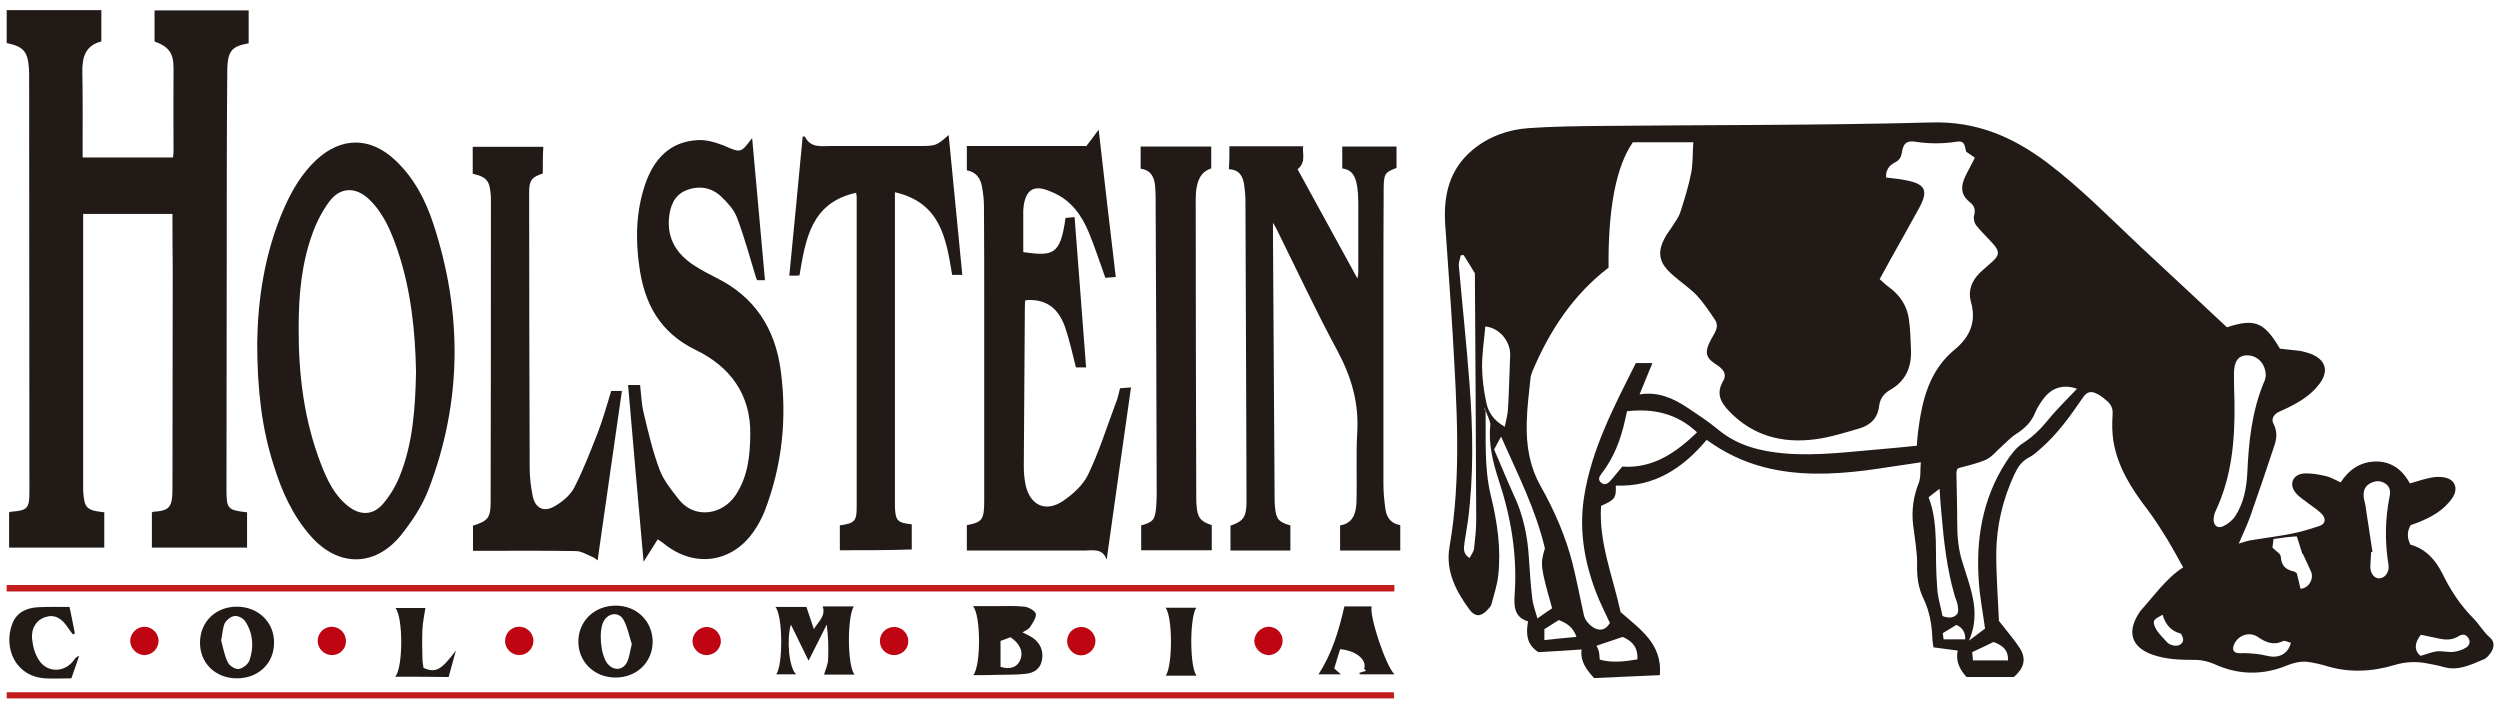 <?xml version="1.0" encoding="utf-8"?>
<!-- Generator: Adobe Illustrator 24.1.1, SVG Export Plug-In . SVG Version: 6.00 Build 0)  -->
<svg version="1.1" id="Capa_1" xmlns="http://www.w3.org/2000/svg" xmlns:xlink="http://www.w3.org/1999/xlink" x="0px" y="0px"
	 viewBox="0 0 93.5 26.5" style="enable-background:new 0 0 93.5 26.5;" xml:space="preserve">
<style type="text/css">
	.st0{fill:#221A17;}
	.st1{fill:#C21C1D;}
	.st2{fill:#BF0512;}
</style>
<path class="st0" d="M55.56,15.34c0.02,1.07-0.06,2.15,0.2,3.21c0.24,0.98,0.39,1.99,0.27,3c-0.04,0.35-0.16,0.7-0.25,1.05
	c-0.02,0.08-0.09,0.14-0.15,0.21c-0.24,0.26-0.46,0.27-0.67-0.01c-0.51-0.69-0.9-1.45-0.75-2.33c0.46-2.66,0.27-5.32,0.12-7.98
	c-0.08-1.37-0.19-2.74-0.28-4.11c-0.07-1.08,0.16-2.05,1.02-2.77c0.61-0.51,1.35-0.77,2.13-0.82c0.87-0.06,1.75-0.07,2.63-0.08
	c4.14-0.04,8.27-0.02,12.41-0.13c1.68-0.05,3.04,0.54,4.32,1.5c1.27,0.96,2.38,2.1,3.53,3.18c1.03,0.96,2.07,1.92,3.1,2.89
	c0.03,0.03,0.07,0.06,0.1,0.09c1.04-0.34,1.39-0.2,1.98,0.8c0.24,0.03,0.49,0.05,0.73,0.08c0.13,0.02,0.26,0.06,0.39,0.1
	c0.6,0.22,0.73,0.66,0.34,1.16c-0.33,0.43-0.79,0.69-1.27,0.92c-0.09,0.04-0.19,0.08-0.28,0.13c-0.16,0.1-0.24,0.26-0.15,0.42
	c0.13,0.25,0.13,0.51,0.05,0.76c-0.3,0.91-0.61,1.82-0.93,2.73c-0.12,0.33-0.27,0.64-0.42,0.99c0.18-0.05,0.33-0.11,0.49-0.13
	c0.48-0.08,0.97-0.14,1.44-0.23c0.37-0.07,0.73-0.18,1.09-0.3c0.21-0.07,0.25-0.25,0.11-0.42c-0.14-0.16-0.34-0.28-0.51-0.41
	c-0.17-0.14-0.37-0.25-0.5-0.42c-0.25-0.31-0.1-0.67,0.3-0.71c0.27-0.02,0.55,0.03,0.81,0.09c0.2,0.04,0.38,0.15,0.58,0.24
	c0.31-0.47,0.74-0.78,1.33-0.78c0.6,0,1,0.34,1.26,0.82c0.28-0.08,0.54-0.17,0.81-0.22c0.14-0.03,0.3-0.03,0.45-0.01
	c0.42,0.06,0.57,0.41,0.33,0.77c-0.32,0.47-0.8,0.73-1.31,0.93c-0.08,0.03-0.16,0.06-0.25,0.09c-0.14,0.24-0.14,0.47-0.01,0.73
	c0.58,0.16,0.94,0.57,1.2,1.09c0.3,0.61,0.66,1.17,1.15,1.66c0.22,0.22,0.38,0.52,0.64,0.74c0.17,0.15,0.14,0.38,0.01,0.56
	c-0.07,0.09-0.15,0.2-0.26,0.24c-0.48,0.2-0.96,0.45-1.52,0.28c-0.2-0.06-0.4-0.09-0.6-0.13c-0.41-0.08-0.81-0.06-1.21,0.06
	c-0.86,0.26-1.74,0.3-2.61,0.02c-0.17-0.05-0.35-0.09-0.53-0.12c-0.31-0.06-0.59,0-0.89,0.12c-0.91,0.37-1.82,0.36-2.73-0.06
	c-0.21-0.09-0.45-0.15-0.68-0.15c-0.55,0-1.1-0.01-1.63-0.2c-0.75-0.27-0.94-0.81-0.53-1.49c0.03-0.05,0.06-0.1,0.09-0.14
	c0.52-0.57,0.97-1.23,1.6-1.63c-0.19-0.34-0.37-0.68-0.57-1.01c-0.24-0.39-0.49-0.79-0.77-1.16c-0.59-0.77-1.11-1.58-1.27-2.56
	c-0.05-0.32-0.05-0.65-0.03-0.96c0.02-0.21-0.03-0.37-0.18-0.51c-0.11-0.1-0.23-0.2-0.36-0.27c-0.27-0.15-0.42-0.11-0.59,0.15
	c-0.46,0.67-0.93,1.33-1.55,1.87c-0.14,0.12-0.27,0.25-0.43,0.33c-0.29,0.14-0.44,0.38-0.57,0.66c-0.43,0.93-0.66,1.91-0.67,2.93
	c0,0.9,0.07,1.79,0.1,2.53c0.34,0.44,0.6,0.73,0.8,1.05c0.23,0.39,0.13,0.73-0.24,1.05c-0.13,0-0.29,0-0.45,0c-0.43,0-0.85,0-1.32,0
	c-0.23-0.25-0.42-0.56-0.33-0.99c-0.3-0.04-0.59-0.08-0.91-0.12c-0.01-0.12-0.04-0.24-0.04-0.36c-0.02-0.51-0.11-1-0.33-1.46
	c-0.19-0.39-0.25-0.8-0.24-1.24c0.01-0.51-0.09-1.02-0.15-1.53c-0.06-0.54,0.01-1.05,0.21-1.55c0.09-0.23,0.05-0.51,0.08-0.78
	c-0.71,0.1-1.37,0.21-2.04,0.3c-1.28,0.16-2.56,0.21-3.83-0.12c-0.77-0.2-1.48-0.54-2.14-1.02c-0.89,1.06-1.96,1.77-3.4,1.71
	c0.02,0.46-0.03,0.53-0.55,0.76c-0.09,1.38,0.45,2.66,0.73,3.97c0.72,0.64,1.57,1.18,1.47,2.36c-0.85,0.04-1.66,0.07-2.46,0.11
	c-0.27-0.3-0.52-0.6-0.47-1.07c-0.54,0.04-1.07,0.07-1.61,0.1c-0.43-0.26-0.48-0.67-0.39-1.15c-0.53-0.16-0.53-0.58-0.5-1.03
	c0.1-1.46-0.14-2.88-0.6-4.26c-0.22-0.68-0.39-1.36-0.31-2.09C55.72,15.7,55.61,15.51,55.56,15.34c-0.01-0.01-0.02-0.03-0.04-0.1
	c0,0.06,0,0.08,0.01,0.09C55.53,15.34,55.55,15.34,55.56,15.34z M60.16,10.01c-1.32,1.01-2.2,2.35-2.84,3.86
	c-0.04,0.09-0.07,0.19-0.08,0.29c-0.06,0.56-0.13,1.11-0.14,1.67c-0.02,0.82,0.1,1.6,0.52,2.35c0.51,0.91,0.93,1.86,1.19,2.88
	c0.16,0.65,0.29,1.31,0.43,1.96c0.05,0.22,0.31,0.48,0.53,0.52c0.21,0.04,0.34-0.08,0.44-0.24c-0.14-0.3-0.28-0.58-0.41-0.88
	c-0.51-1.22-0.76-2.49-0.56-3.81c0.28-1.82,1.13-3.41,1.94-5.03c0.21,0,0.41,0,0.62,0c-0.16,0.39-0.32,0.77-0.48,1.17
	c0.69-0.11,1.25,0.14,1.78,0.49c0.39,0.26,0.79,0.52,1.15,0.82c0.73,0.61,1.59,0.82,2.51,0.9c1.24,0.1,2.46-0.07,3.68-0.17
	c0.41-0.03,0.83-0.08,1.25-0.12c0.01-0.11,0.01-0.2,0.02-0.28c0.01-0.09,0.02-0.19,0.03-0.28c0.15-1.15,0.41-2.25,1.37-3.04
	c0.56-0.46,0.82-1.04,0.6-1.79c-0.11-0.4,0.03-0.77,0.32-1.06c0.15-0.15,0.32-0.28,0.48-0.43c0.27-0.24,0.28-0.39,0.04-0.66
	c-0.21-0.24-0.44-0.45-0.64-0.7c-0.07-0.09-0.11-0.25-0.08-0.36c0.06-0.22,0.02-0.37-0.16-0.51c-0.29-0.23-0.35-0.49-0.22-0.84
	c0.07-0.18,0.17-0.35,0.26-0.53C73.76,6.09,73.81,6,73.86,5.9c-0.12-0.09-0.23-0.16-0.33-0.23c-0.05-0.32-0.11-0.41-0.35-0.37
	c-0.52,0.08-1.03,0.08-1.55,0c-0.33-0.05-0.45,0.07-0.5,0.41c-0.03,0.17-0.09,0.28-0.25,0.36c-0.22,0.11-0.36,0.29-0.34,0.57
	c0.25,0.03,0.49,0.05,0.73,0.1c0.75,0.14,0.86,0.39,0.5,1.05c-0.35,0.64-0.71,1.28-1.07,1.92c-0.13,0.23-0.26,0.47-0.4,0.73
	c0.13,0.11,0.23,0.22,0.36,0.31c0.4,0.29,0.66,0.69,0.73,1.17c0.06,0.38,0.06,0.77,0.08,1.15c0.03,0.66-0.19,1.18-0.79,1.52
	c-0.21,0.12-0.37,0.32-0.4,0.59c-0.05,0.45-0.32,0.72-0.73,0.84c-0.55,0.16-1.11,0.34-1.67,0.41c-1.22,0.16-2.32-0.13-3.2-1.04
	c-0.32-0.33-0.51-0.66-0.24-1.13c0.14-0.23,0.05-0.41-0.17-0.57c-0.05-0.04-0.1-0.07-0.16-0.11c-0.28-0.19-0.34-0.38-0.21-0.69
	c0.06-0.14,0.14-0.28,0.22-0.42c0.1-0.17,0.13-0.35,0.02-0.51c-0.21-0.31-0.42-0.63-0.67-0.9c-0.26-0.28-0.59-0.49-0.88-0.75
	C62,9.82,61.95,9.39,62.35,8.75c0.06-0.1,0.14-0.19,0.2-0.29c0.1-0.17,0.23-0.33,0.29-0.51c0.16-0.49,0.31-0.98,0.41-1.48
	c0.07-0.37,0.05-0.76,0.08-1.15c-0.79,0-1.52,0-2.26,0C60.45,6.21,60.14,7.77,60.16,10.01z M77.68,14.54
	c-0.49-0.17-0.91-0.06-1.23,0.34c-0.13,0.17-0.25,0.35-0.33,0.54c-0.14,0.36-0.39,0.6-0.7,0.8c-0.21,0.13-0.38,0.32-0.57,0.49
	c-0.19,0.16-0.35,0.38-0.57,0.48c-0.33,0.15-0.69,0.22-1.04,0.32c-0.05,0.03-0.07,0.11-0.07,0.2c0.01,0.61,0.03,1.23,0.03,1.84
	c0,0.52,0.04,1.02,0.21,1.52c0.06,0.18,0.11,0.36,0.17,0.54c0.24,0.75,0.43,1.51,0.06,2.35c0.25-0.19,0.44-0.33,0.6-0.45
	c-0.08-0.6-0.19-1.16-0.23-1.73c-0.12-1.59,0.13-3.12,1.01-4.49c0.17-0.27,0.38-0.55,0.63-0.71c0.34-0.22,0.61-0.47,0.87-0.78
	C76.88,15.35,77.29,14.95,77.68,14.54z M84.74,14.06c0-0.45-0.3-0.76-0.68-0.77c-0.34-0.01-0.51,0.22-0.51,0.68
	c0,0.36,0.01,0.73,0.02,1.09c0.02,1.4-0.1,2.77-0.71,4.06c-0.04,0.08-0.06,0.18-0.07,0.27c-0.02,0.25,0.14,0.4,0.36,0.29
	c0.17-0.08,0.35-0.22,0.45-0.38c0.32-0.49,0.42-1.05,0.45-1.62c0.05-1.15,0.17-2.3,0.62-3.38C84.72,14.21,84.73,14.11,84.74,14.06z
	 M63.47,16.17c-0.75-0.71-1.64-0.9-2.62-0.79c-0.03,0.13-0.05,0.25-0.08,0.36c-0.16,0.72-0.42,1.39-0.87,1.97
	c-0.08,0.11-0.15,0.22-0.03,0.33c0.13,0.13,0.26,0.05,0.35-0.05c0.15-0.16,0.29-0.35,0.45-0.54C61.8,17.53,62.66,16.95,63.47,16.17z
	 M54.74,9.54c-0.04,0-0.07,0-0.11,0.01c-0.02,0.13-0.08,0.26-0.07,0.38c0.13,1.48,0.29,2.95,0.4,4.43c0.13,1.71,0.16,3.42-0.06,5.13
	c-0.04,0.27-0.09,0.54-0.13,0.82c-0.02,0.19-0.07,0.39,0.19,0.56c0.07-0.13,0.16-0.24,0.17-0.36c0.04-0.35,0.08-0.71,0.08-1.06
	c-0.01-3.1-0.03-6.2-0.05-9.23C55,9.95,54.87,9.75,54.74,9.54z M57.78,20.51c-0.35-1.48-1.03-2.8-1.64-4.18
	c-0.1,0.19-0.19,0.34-0.26,0.48c0.25,0.57,0.47,1.12,0.72,1.67c0.36,0.75,0.53,1.55,0.58,2.37c0.03,0.52,0.07,1.04,0.13,1.56
	c0.03,0.23,0.12,0.46,0.19,0.72c0.22-0.16,0.39-0.27,0.55-0.38C57.61,21.19,57.6,21.1,57.78,20.51z M56.28,15.96
	c0.05-0.26,0.11-0.47,0.12-0.68c0.04-0.66,0.05-1.32,0.08-1.99c0.02-0.52-0.4-1.03-0.93-1.08c-0.04,0.49-0.12,0.99-0.12,1.48
	c0,0.45,0.06,0.9,0.15,1.33C55.65,15.4,55.85,15.72,56.28,15.96z M88.73,20.64c-0.02,0-0.03,0.01-0.05,0.01
	c-0.01,0.17-0.02,0.35-0.03,0.52c-0.01,0.26,0.14,0.47,0.34,0.46c0.22-0.01,0.38-0.25,0.34-0.5c-0.14-0.86-0.13-1.71,0.04-2.56
	c0.04-0.19,0.02-0.36-0.15-0.48c-0.18-0.12-0.37-0.12-0.56-0.02c-0.19,0.09-0.27,0.26-0.26,0.47c0,0.11,0.04,0.22,0.06,0.32
	C88.55,19.44,88.64,20.04,88.73,20.64z M72.65,23.04c0.26,0.1,0.44,0.06,0.55-0.08c0.06-0.08,0.03-0.24,0.01-0.36
	c-0.02-0.11-0.08-0.22-0.11-0.34c-0.29-1-0.4-2.02-0.49-3.05c-0.03-0.3-0.05-0.6-0.07-0.93c-0.16,0.12-0.29,0.22-0.41,0.32
	c0.21,0.54,0.25,1.08,0.27,1.62c0.01,0.58,0,1.15,0.05,1.73C72.46,22.31,72.58,22.67,72.65,23.04z M84.99,20.48
	c0.12,0.13,0.3,0.22,0.31,0.33c0.02,0.34,0.18,0.5,0.49,0.56c0.04,0.01,0.08,0.05,0.11,0.07c0.05,0.21,0.1,0.4,0.14,0.58
	c0.32-0.02,0.51-0.39,0.39-0.65c-0.1-0.22-0.2-0.44-0.3-0.65c-0.01,0-0.01,0-0.02,0c-0.07-0.22-0.14-0.44-0.21-0.66
	c-0.15,0.01-0.3,0.02-0.45,0.04c-0.14,0.02-0.29,0.04-0.42,0.06C85.01,20.3,85,20.41,84.99,20.48z M85.68,24.04
	c-0.1-0.02-0.23-0.1-0.3-0.06c-0.36,0.17-0.65,0.04-0.94-0.16c-0.33-0.22-0.77-0.05-0.9,0.32c-0.07,0.2,0.03,0.29,0.23,0.29
	c0.24-0.01,0.48,0.01,0.72,0.04c0.17,0.02,0.34,0.08,0.51,0.09C85.34,24.57,85.59,24.39,85.68,24.04z M90.53,24.53
	c0.21-0.06,0.4-0.14,0.6-0.17c0.21-0.02,0.42,0.04,0.63,0.02c0.16-0.02,0.33-0.07,0.47-0.16c0.13-0.08,0.18-0.23,0.08-0.37
	c-0.1-0.14-0.23-0.14-0.37-0.05c-0.21,0.13-0.44,0.14-0.68,0.09c-0.24-0.05-0.49-0.1-0.72-0.15C90.29,24.05,90.29,24.34,90.53,24.53
	z M59.83,24.67c0.47,0.13,0.94,0.07,1.41-0.01c0.02-0.42-0.16-0.67-0.55-0.84c-0.35,0.12-0.66,0.22-0.98,0.33
	c0.03,0.08,0.08,0.15,0.09,0.23C59.82,24.47,59.82,24.57,59.83,24.67z M75.1,24.7c0.01-0.35-0.14-0.54-0.54-0.69
	c-0.26,0.13-0.53,0.25-0.8,0.38c0.01,0.12,0.02,0.22,0.03,0.31C74.25,24.7,74.68,24.7,75.1,24.7z M58.96,23.82
	c-0.13-0.38-0.38-0.52-0.66-0.63c-0.19,0.12-0.37,0.23-0.54,0.34c0,0.12,0,0.23,0,0.41C58.16,23.89,58.55,23.86,58.96,23.82z
	 M81.57,23.7c-0.34-0.09-0.57-0.3-0.69-0.71c-0.14,0.09-0.29,0.14-0.32,0.24c-0.03,0.09,0.04,0.24,0.1,0.34
	c0.11,0.16,0.25,0.3,0.38,0.44c0.11,0.13,0.38,0.19,0.51,0.09C81.7,23.99,81.66,23.86,81.57,23.7z M73.17,23.37
	c-0.18,0.11-0.34,0.21-0.51,0.31c0.01,0.09,0.02,0.17,0.03,0.23c0.28,0,0.54,0,0.81,0C73.51,23.65,73.4,23.48,73.17,23.37z"/>
<path class="st0" d="M6.45,8C5.32,8,4.24,8,3.11,8c0,0.11,0,0.21,0,0.31c0,3.26,0,6.52,0,9.79c0,0.08,0,0.17,0,0.25
	C3.15,19,3.23,19.09,3.9,19.16c0,0.43,0,0.87,0,1.32c-1.18,0-2.36,0-3.56,0c0-0.44,0-0.87,0-1.31c0.02-0.01,0.03-0.03,0.05-0.03
	c0.64-0.05,0.71-0.11,0.71-0.76c0-5.15-0.01-10.3-0.01-15.45c0-0.13,0-0.25-0.01-0.38c-0.04-0.62-0.2-0.81-0.83-0.94
	c0-0.2,0-0.41,0-0.61c0-0.2,0-0.4,0-0.62c1.18,0,2.35,0,3.54,0c0,0.38,0,0.76,0,1.17C3.2,1.7,3.07,2.13,3.08,2.69
	c0.02,1.06,0.01,2.12,0.01,3.2c1.13,0,2.24,0,3.38,0c0.01-0.08,0.02-0.17,0.02-0.26C6.48,4.6,6.49,3.58,6.49,2.55
	c0-0.56-0.17-0.8-0.71-1c0-0.37,0-0.76,0-1.16c1.16,0,2.33,0,3.52,0c0,0.4,0,0.81,0,1.23c-0.58,0.11-0.8,0.22-0.8,1.05
	C8.48,5,8.48,7.34,8.48,9.68c0,2.85-0.01,5.71-0.01,8.56c0,0.02,0,0.04,0,0.06c0,0.73,0.04,0.78,0.77,0.86c0,0.43,0,0.87,0,1.32
	c-1.18,0-2.36,0-3.56,0c0-0.44,0-0.87,0-1.31c0.02-0.01,0.03-0.03,0.05-0.03c0.61-0.04,0.72-0.16,0.72-0.87
	c0.01-2.75,0-5.5,0.01-8.24C6.45,9.36,6.45,8.69,6.45,8z"/>
<path class="st0" d="M9.62,12.81c0.02-1.54,0.26-3.36,1.03-5.08c0.29-0.65,0.65-1.25,1.17-1.74c0.94-0.88,2.03-0.88,2.97,0.01
	c0.69,0.65,1.12,1.47,1.41,2.35c1.1,3.33,1.09,6.66-0.17,9.95c-0.24,0.63-0.64,1.23-1.07,1.76c-0.98,1.16-2.33,1.13-3.33,0
	c-0.69-0.78-1.1-1.7-1.4-2.68C9.79,16,9.62,14.58,9.62,12.81z M15.56,13.92c-0.03-1.55-0.19-3.08-0.69-4.56
	c-0.24-0.7-0.52-1.38-1.06-1.9c-0.51-0.49-1.1-0.47-1.51,0.1c-0.27,0.37-0.48,0.79-0.63,1.22c-0.4,1.12-0.5,2.29-0.5,3.47
	c-0.01,1.75,0.2,3.47,0.84,5.12c0.23,0.59,0.5,1.16,1.01,1.56c0.44,0.35,0.92,0.35,1.29-0.07c0.26-0.3,0.48-0.66,0.63-1.03
	C15.45,16.58,15.53,15.25,15.56,13.92z"/>
<path class="st0" d="M41.89,14.52c0.13-0.01,0.25-0.02,0.41-0.03c-0.31,2.16-0.61,4.3-0.91,6.44c-0.16-0.44-0.52-0.34-0.84-0.34
	c-1.35,0-2.71,0-4.06,0c-0.1,0-0.21,0-0.33,0c0-0.33,0-0.64,0-0.95c0.58-0.11,0.65-0.2,0.65-0.93c0-2.39,0-4.78,0-7.17
	c0-1.27,0-2.54-0.01-3.81c0-0.26-0.03-0.52-0.08-0.78c-0.06-0.29-0.22-0.52-0.56-0.58c0-0.3,0-0.59,0-0.91c1.48,0,2.96,0,4.47,0
	c0.15-0.19,0.29-0.38,0.46-0.61c0.21,1.85,0.42,3.67,0.64,5.51c-0.15,0.01-0.28,0.02-0.39,0.03c-0.21-0.58-0.39-1.15-0.62-1.7
	c-0.27-0.65-0.67-1.21-1.36-1.5c-0.1-0.04-0.19-0.08-0.29-0.11c-0.41-0.11-0.64,0.03-0.75,0.44c-0.03,0.11-0.04,0.23-0.05,0.34
	c0,0.52,0,1.05,0,1.57c1.1,0.15,1.39,0.13,1.58-1.28c0.09-0.01,0.19-0.02,0.34-0.03c0.14,1.88,0.29,3.74,0.43,5.62
	c-0.15,0-0.27,0-0.38,0c-0.13-0.51-0.24-1.01-0.4-1.49c-0.26-0.74-0.71-1.05-1.4-1.03c-0.03,0-0.06,0.01-0.1,0.02
	c0,0.07-0.01,0.14-0.01,0.21c-0.01,1.99-0.03,3.99-0.04,5.98c0,0.24,0.02,0.48,0.07,0.72c0.17,0.75,0.75,1.02,1.39,0.59
	c0.37-0.25,0.75-0.59,0.94-0.98c0.41-0.85,0.7-1.77,1.03-2.66C41.8,14.93,41.83,14.74,41.89,14.52z"/>
<path class="st0" d="M45.98,5.47c0.93,0,1.83,0,2.76,0c-0.05,0.27,0.13,0.57-0.21,0.86c0.72,1.32,1.46,2.67,2.24,4.09
	c0.02-0.13,0.03-0.19,0.03-0.25c0-0.86,0-1.72,0-2.58c0-0.2-0.01-0.4-0.04-0.6c-0.05-0.33-0.15-0.64-0.56-0.69c0-0.29,0-0.54,0-0.82
	c0.68,0,1.34,0,2.03,0c0,0.26,0,0.53,0,0.8c-0.42,0.16-0.47,0.21-0.48,0.71c-0.01,1.44-0.01,2.87-0.01,4.31c0,2.27,0,4.53,0,6.8
	c0,0.3,0.03,0.61,0.07,0.91c0.04,0.33,0.2,0.57,0.56,0.63c0,0.32,0,0.63,0,0.95c-0.75,0-1.5,0-2.25,0c0-0.32,0-0.62,0-0.94
	c0.46-0.07,0.59-0.43,0.61-0.82c0.03-0.88-0.02-1.76,0.03-2.64c0.07-1.1-0.21-2.08-0.73-3.05c-0.81-1.5-1.53-3.05-2.29-4.58
	c-0.03-0.05-0.06-0.1-0.13-0.23c0,0.23,0,0.37,0,0.51c0.02,3.23,0.04,6.46,0.06,9.69c0,0.16,0,0.32,0.02,0.47
	c0.04,0.42,0.14,0.53,0.57,0.65c0,0.31,0,0.62,0,0.94c-0.75,0-1.48,0-2.24,0c0-0.31,0-0.62,0-0.93c0.49-0.17,0.6-0.32,0.6-0.93
	c0-1.06-0.01-2.12-0.01-3.18c-0.01-2.67-0.02-5.35-0.03-8.02c0-0.21-0.02-0.42-0.05-0.63c-0.05-0.32-0.19-0.56-0.57-0.57
	C45.98,6.03,45.98,5.77,45.98,5.47z"/>
<path class="st0" d="M28.13,5.16c0.16,1.8,0.32,3.55,0.48,5.32c-0.11,0-0.2,0-0.29,0c-0.01-0.02-0.03-0.05-0.04-0.08
	c-0.23-0.76-0.44-1.53-0.72-2.27c-0.11-0.29-0.35-0.55-0.58-0.77c-0.37-0.36-0.85-0.43-1.32-0.24c-0.45,0.18-0.6,0.6-0.64,1.04
	c-0.07,0.78,0.3,1.35,0.93,1.76c0.26,0.17,0.54,0.32,0.82,0.46c1.45,0.71,2.22,1.9,2.43,3.48c0.24,1.8,0.05,3.56-0.6,5.25
	c-0.1,0.25-0.23,0.5-0.38,0.72c-0.81,1.22-2.24,1.43-3.38,0.51c-0.06-0.05-0.13-0.09-0.24-0.17c-0.17,0.27-0.33,0.52-0.53,0.84
	c-0.2-2.23-0.39-4.41-0.58-6.61c0.15,0,0.28,0,0.45,0c0.04,0.34,0.05,0.7,0.13,1.03c0.17,0.72,0.34,1.45,0.6,2.14
	c0.15,0.4,0.44,0.75,0.71,1.1c0.58,0.75,1.63,0.6,2.13-0.15c0.46-0.69,0.54-1.46,0.55-2.26c0.03-1.51-0.77-2.56-2.04-3.17
	c-1.35-0.66-1.92-1.74-2.11-3.12c-0.15-1.04-0.12-2.08,0.22-3.08c0.32-0.93,0.91-1.59,1.96-1.65c0.32-0.02,0.66,0.08,0.97,0.2
	C27.71,5.72,27.7,5.74,28.13,5.16z"/>
<path class="st0" d="M31.41,20.58c0-0.33,0-0.63,0-0.93c0.55-0.08,0.63-0.16,0.63-0.67c0-3.87,0-7.74,0-11.61
	c0-0.04-0.01-0.08-0.02-0.16c-1.69,0.37-1.89,1.74-2.12,3.09c-0.04,0-0.09,0.01-0.13,0.01c-0.07,0-0.14,0-0.25,0
	c0.17-1.75,0.34-3.48,0.5-5.2c0.06,0,0.08-0.01,0.08-0.01c0.21,0.45,0.62,0.36,1,0.36c1.08,0,2.16,0,3.24,0c0.67,0,0.67,0,1.14-0.41
	c0.17,1.76,0.34,3.48,0.51,5.23c-0.13,0-0.25,0-0.38,0c-0.22-1.33-0.42-2.7-2.14-3.09c0,0.14,0,0.24,0,0.34c0,3.7,0,7.4,0,11.1
	c0,0.1,0,0.21,0,0.31c0.02,0.54,0.09,0.61,0.63,0.67c0,0.31,0,0.62,0,0.94C33.22,20.58,32.32,20.58,31.41,20.58z"/>
<path class="st0" d="M20.3,6.49c-0.41,0.13-0.51,0.25-0.51,0.7c0,3.43,0.01,6.86,0.02,10.29c0,0.35,0.04,0.71,0.11,1.06
	c0.09,0.46,0.41,0.63,0.81,0.4c0.29-0.16,0.59-0.41,0.74-0.69c0.35-0.68,0.62-1.39,0.9-2.1c0.19-0.5,0.33-1.01,0.49-1.53
	c0.13,0,0.24,0,0.4,0c-0.3,2.11-0.61,4.21-0.91,6.34c-0.07-0.05-0.11-0.1-0.17-0.12c-0.22-0.09-0.43-0.23-0.65-0.23
	c-1.17-0.02-2.35-0.01-3.52-0.01c-0.1,0-0.2,0-0.32,0c0-0.34,0-0.64,0-0.94c0.56-0.18,0.66-0.29,0.66-0.89
	c0.01-3.77,0.01-7.53,0.01-11.3c0-0.07,0-0.15-0.01-0.22c-0.04-0.49-0.16-0.64-0.67-0.75c0-0.16,0-0.33,0-0.49c0-0.17,0-0.33,0-0.52
	c0.89,0,1.75,0,2.64,0C20.3,5.81,20.3,6.15,20.3,6.49z"/>
<path class="st0" d="M45.32,19.64c0,0.33,0,0.63,0,0.94c-0.88,0-1.75,0-2.64,0c0-0.31,0-0.62,0-0.93c0.44-0.12,0.52-0.21,0.56-0.68
	c0.01-0.16,0.02-0.31,0.02-0.47c-0.01-3.71-0.02-7.43-0.04-11.14c0-0.14-0.01-0.27-0.02-0.41c-0.03-0.33-0.16-0.59-0.54-0.64
	c0-0.28,0-0.55,0-0.83c0.88,0,1.75,0,2.64,0c0,0.26,0,0.52,0,0.82c-0.41,0.13-0.53,0.48-0.57,0.89c-0.01,0.14-0.01,0.27-0.01,0.41
	c0,3.67,0.01,7.34,0.02,11.01c0,0.09,0,0.19,0.01,0.28C44.78,19.35,44.89,19.5,45.32,19.64z"/>
<path class="st1" d="M52.15,21.88c0,0.08,0,0.15,0,0.24c-17.3,0-34.59,0-51.9,0c0-0.08,0-0.15,0-0.24
	C17.55,21.88,34.84,21.88,52.15,21.88z"/>
<path class="st1" d="M52.13,25.89c0,0.08,0.01,0.15,0.01,0.23c-17.3,0-34.58,0-51.89,0c0-0.07,0-0.15,0-0.23
	C17.55,25.89,34.83,25.89,52.13,25.89z"/>
<path class="st0" d="M30.77,22.68c0.41,0,0.78,0,1.16,0c-0.25,0.43-0.24,2.22,0.03,2.55c-0.42,0-0.81,0-1.14,0
	c0.05-0.18,0.14-0.36,0.15-0.55c0.02-0.43,0.01-0.86-0.05-1.32c-0.22,0.43-0.44,0.87-0.68,1.35c-0.23-0.47-0.44-0.9-0.66-1.35
	c-0.17,0.55-0.07,1.64,0.2,1.86c-0.27,0-0.5,0-0.75,0c0.26-0.35,0.25-2.2-0.03-2.52c0.43,0,0.84,0,1.16,0
	c0.1,0.29,0.19,0.56,0.28,0.83C30.6,23.25,30.89,23.05,30.77,22.68z"/>
<path class="st0" d="M36.4,25.25c0.29-0.35,0.29-2.23-0.01-2.58c0.31,0,0.57,0,0.83,0c0.37,0,0.74-0.02,1.1,0.02
	c0.16,0.02,0.4,0.16,0.42,0.27c0.02,0.15-0.12,0.34-0.22,0.5c-0.06,0.08-0.18,0.13-0.28,0.19c0.15,0.08,0.3,0.14,0.42,0.23
	c0.26,0.2,0.37,0.48,0.31,0.81c-0.06,0.33-0.31,0.48-0.6,0.51c-0.35,0.04-0.71,0.03-1.07,0.04C37.02,25.25,36.74,25.25,36.4,25.25z
	 M37.42,23.97c0,0.34,0,0.66,0,0.97c0.36,0.11,0.61,0.02,0.73-0.24c0.14-0.31,0-0.63-0.36-0.87C37.67,23.88,37.54,23.93,37.42,23.97
	z"/>
<path class="st0" d="M8.86,25.37c-0.8,0-1.39-0.57-1.38-1.35c0.01-0.78,0.6-1.34,1.4-1.33c0.78,0.01,1.37,0.58,1.37,1.33
	C10.26,24.8,9.67,25.37,8.86,25.37z M8.27,23.95c0.07,0.25,0.12,0.56,0.25,0.82c0.06,0.13,0.28,0.27,0.41,0.25
	c0.15-0.02,0.35-0.18,0.4-0.32c0.17-0.49,0.14-1-0.15-1.45c-0.07-0.12-0.27-0.23-0.41-0.21c-0.13,0.01-0.3,0.15-0.37,0.28
	C8.33,23.49,8.32,23.7,8.27,23.95z"/>
<path class="st0" d="M23.03,22.65c0.79,0,1.38,0.59,1.38,1.36c-0.01,0.77-0.61,1.34-1.41,1.33c-0.78-0.01-1.37-0.59-1.37-1.34
	C21.63,23.23,22.23,22.65,23.03,22.65z M23.63,24.09c-0.09-0.27-0.15-0.61-0.3-0.89c-0.17-0.33-0.57-0.29-0.75,0.03
	c-0.2,0.36-0.12,1.27,0.14,1.59c0.23,0.28,0.58,0.26,0.74-0.07C23.54,24.57,23.56,24.36,23.63,24.09z"/>
<path class="st0" d="M50.12,24.28c-0.08,0.25-0.15,0.49-0.22,0.72c0.09,0.08,0.16,0.14,0.25,0.22c-0.32,0-0.6,0-0.84,0
	c0.5-0.76,0.76-1.62,0.97-2.54c0.28,0,0.65,0,1.02,0c-0.09,0.36,0.51,2.18,0.85,2.54c-0.44,0-0.86,0-1.28,0
	c-0.01-0.02-0.03-0.03-0.04-0.05c0.09-0.03,0.18-0.06,0.26-0.08c-0.02-0.03-0.05-0.05-0.07-0.08
	C51.13,24.68,50.72,24.33,50.12,24.28z"/>
<path class="st0" d="M2.6,22.7c0.07,0.34,0.14,0.66,0.2,0.99c-0.02,0.01-0.05,0.03-0.07,0.04c-0.06-0.08-0.13-0.16-0.18-0.24
	c-0.25-0.39-0.52-0.52-0.86-0.41c-0.32,0.1-0.53,0.41-0.49,0.82c0.03,0.28,0.11,0.58,0.27,0.81c0.32,0.47,0.97,0.44,1.3-0.03
	c0.04-0.06,0.09-0.12,0.19-0.15c-0.09,0.26-0.18,0.52-0.29,0.84c-0.32,0-0.65,0.02-0.98,0c-1.13-0.07-1.57-1.16-1.23-2.04
	c0.16-0.43,0.54-0.6,0.97-0.62C1.81,22.69,2.19,22.7,2.6,22.7z"/>
<path class="st0" d="M14.78,25.31c0.3-0.33,0.3-2.22,0.01-2.57c0.23,0,0.42,0,0.62,0c0.19,0,0.37,0,0.5,0
	c-0.04,0.27-0.1,0.53-0.11,0.79c-0.02,0.38-0.01,0.75,0,1.13c0,0.11,0.03,0.22,0.04,0.32c0.46,0.2,0.66,0.08,1.21-0.65
	c-0.09,0.33-0.18,0.66-0.27,0.99C16.12,25.31,15.48,25.31,14.78,25.31z"/>
<path class="st0" d="M44.75,25.27c-0.39,0-0.77,0-1.15,0c0.26-0.37,0.26-2.22-0.01-2.54c0.39,0,0.77,0,1.15,0
	C44.49,23.09,44.49,24.94,44.75,25.27z"/>
<path class="st2" d="M47.44,23.44c0.3,0,0.54,0.24,0.53,0.54c-0.01,0.28-0.24,0.52-0.52,0.52c-0.29,0-0.54-0.25-0.54-0.54
	C46.93,23.68,47.16,23.45,47.44,23.44z"/>
<path class="st2" d="M25.9,23.95c0.02-0.29,0.28-0.52,0.57-0.5c0.28,0.02,0.5,0.27,0.49,0.55c-0.01,0.29-0.28,0.52-0.57,0.5
	C26.11,24.48,25.88,24.22,25.9,23.95z"/>
<path class="st2" d="M40.43,23.45c0.29-0.01,0.54,0.24,0.54,0.53c0,0.28-0.24,0.52-0.52,0.53c-0.28,0.01-0.52-0.22-0.54-0.5
	C39.9,23.7,40.13,23.45,40.43,23.45z"/>
<path class="st2" d="M19.95,23.97c0,0.28-0.23,0.52-0.51,0.53c-0.3,0.01-0.55-0.23-0.55-0.53c0-0.28,0.22-0.52,0.51-0.53
	C19.7,23.43,19.95,23.67,19.95,23.97z"/>
<path class="st2" d="M5.93,23.97c0,0.28-0.23,0.52-0.51,0.53c-0.29,0.01-0.55-0.24-0.55-0.53c0-0.28,0.24-0.52,0.52-0.53
	C5.69,23.44,5.93,23.68,5.93,23.97z"/>
<path class="st2" d="M32.91,23.95c0.01-0.3,0.27-0.52,0.57-0.5c0.28,0.02,0.5,0.26,0.49,0.55c-0.01,0.3-0.27,0.52-0.57,0.5
	C33.11,24.48,32.89,24.23,32.91,23.95z"/>
<path class="st2" d="M12.94,23.98c0,0.29-0.23,0.52-0.52,0.52c-0.3,0-0.54-0.24-0.54-0.54c0.01-0.3,0.25-0.53,0.55-0.52
	C12.72,23.46,12.94,23.69,12.94,23.98z"/>
</svg>
